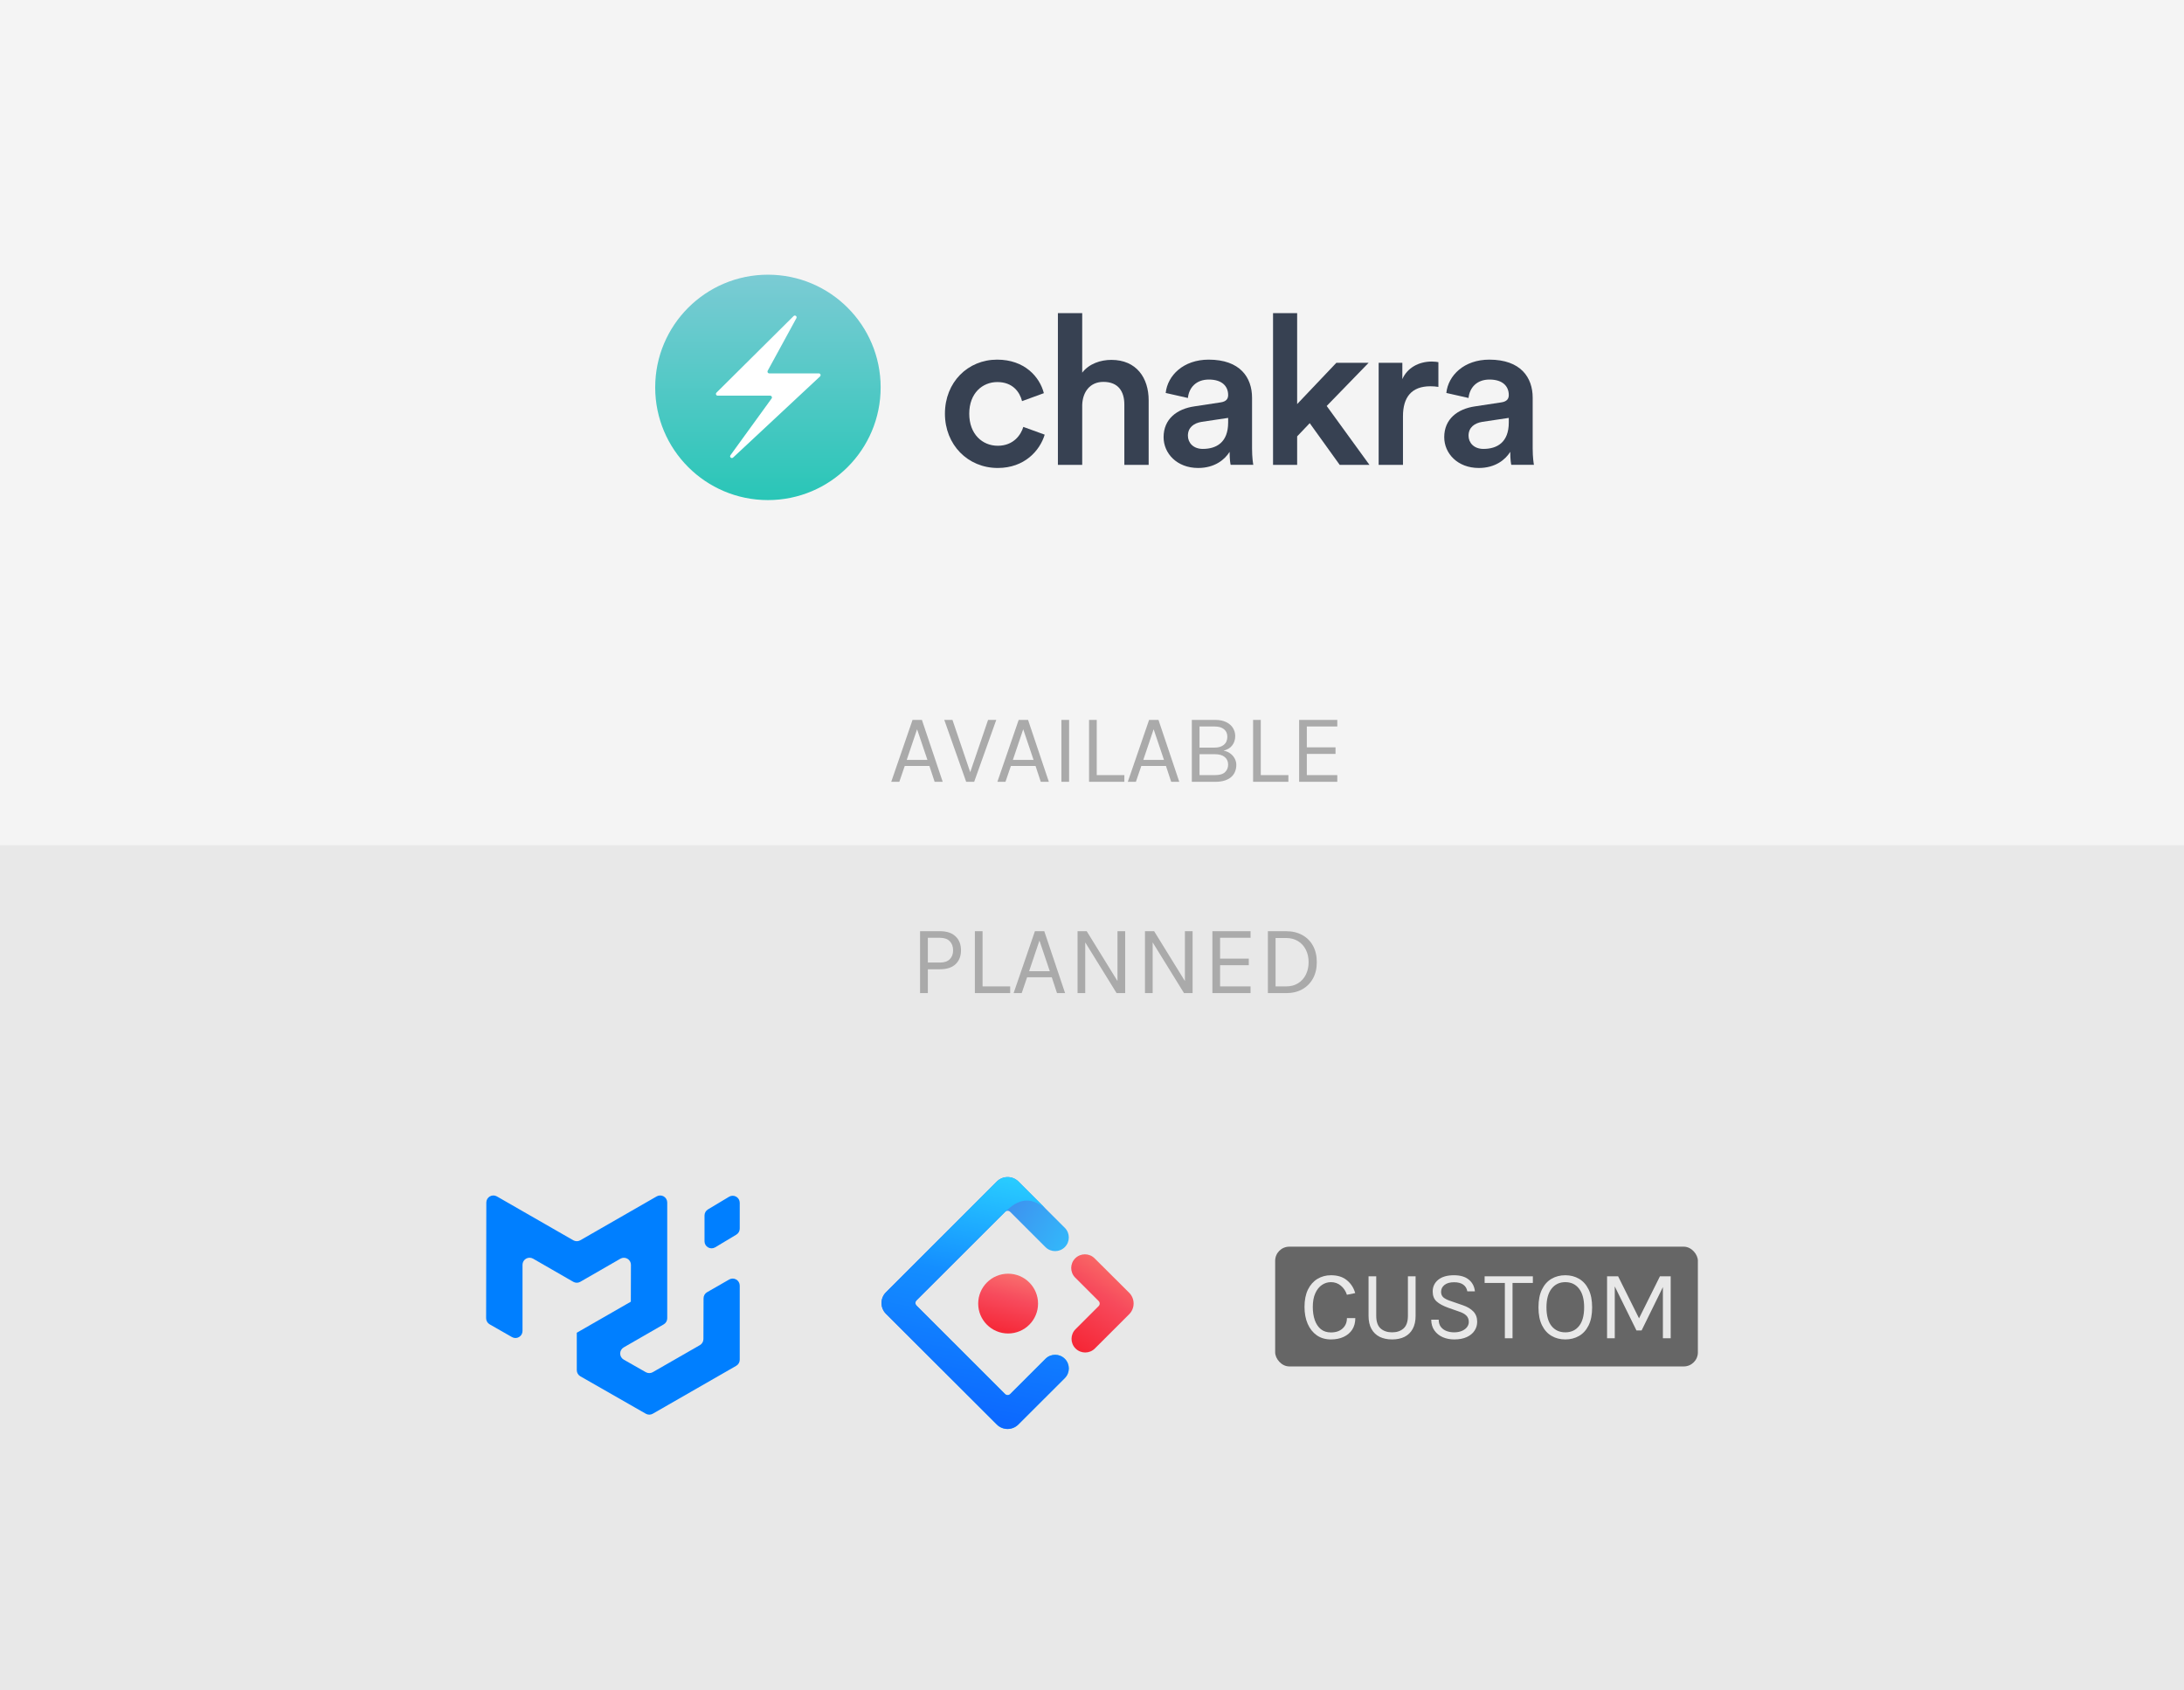 <svg width="310" height="240" viewBox="0 0 310 240" fill="none" xmlns="http://www.w3.org/2000/svg">
<rect width="310" height="240" fill="#F4F4F4"/>
<path d="M141.562 54.243C143.764 54.243 144.746 55.671 145.073 56.951L148.167 55.82C147.572 53.5 145.43 51.06 141.533 51.06C137.368 51.06 134.125 54.273 134.125 58.736C134.125 63.139 137.368 66.441 141.622 66.441C145.43 66.441 147.602 63.972 148.286 61.711L145.251 60.61C144.924 61.711 143.883 63.287 141.622 63.287C139.45 63.287 137.576 61.651 137.576 58.736C137.576 55.82 139.45 54.243 141.562 54.243Z" fill="#374152"/>
<path d="M153.611 57.49C153.671 55.646 154.712 54.218 156.616 54.218C158.788 54.218 159.591 55.646 159.591 57.431V65.999H163.042V56.836C163.042 53.653 161.316 51.094 157.746 51.094C156.229 51.094 154.593 51.63 153.611 52.909V44.46H150.16V65.999H153.611V57.49Z" fill="#374152"/>
<path d="M165.162 62.068C165.162 64.358 167.036 66.441 170.071 66.441C172.421 66.441 173.849 65.251 174.533 64.15C174.533 65.31 174.652 65.905 174.682 65.995H177.895C177.865 65.846 177.717 64.983 177.717 63.674V56.475C177.717 53.589 176.021 51.06 171.558 51.06C167.988 51.06 165.727 53.291 165.46 55.79L168.613 56.504C168.762 55.047 169.773 53.886 171.588 53.886C173.492 53.886 174.325 54.868 174.325 56.088C174.325 56.594 174.087 57.01 173.254 57.129L169.535 57.694C167.066 58.051 165.162 59.479 165.162 62.068ZM170.725 63.734C169.357 63.734 168.613 62.841 168.613 61.859C168.613 60.669 169.476 60.074 170.547 59.896L174.325 59.331V59.985C174.325 62.811 172.659 63.734 170.725 63.734Z" fill="#374152"/>
<path d="M194.263 51.511H189.682L184.119 57.371V44.46H180.697V65.999H184.119V61.953L185.904 60.079L190.158 65.999H194.382L188.313 57.639L194.263 51.511Z" fill="#374152"/>
<path d="M204.168 51.419C204.019 51.39 203.662 51.33 203.246 51.33C201.342 51.33 199.735 52.252 199.051 53.829V51.509H195.689V65.997H199.14V59.095C199.14 56.388 200.36 54.841 203.038 54.841C203.395 54.841 203.781 54.87 204.168 54.93V51.419Z" fill="#374152"/>
<path d="M204.996 62.068C204.996 64.358 206.87 66.441 209.905 66.441C212.255 66.441 213.683 65.251 214.367 64.15C214.367 65.31 214.486 65.905 214.516 65.995H217.729C217.699 65.846 217.551 64.983 217.551 63.674V56.475C217.551 53.589 215.855 51.06 211.392 51.06C207.822 51.06 205.561 53.291 205.294 55.79L208.447 56.504C208.596 55.047 209.607 53.886 211.422 53.886C213.326 53.886 214.159 54.868 214.159 56.088C214.159 56.594 213.921 57.01 213.088 57.129L209.369 57.694C206.9 58.051 204.996 59.479 204.996 62.068ZM210.559 63.734C209.191 63.734 208.447 62.841 208.447 61.859C208.447 60.669 209.31 60.074 210.381 59.896L214.159 59.331V59.985C214.159 62.811 212.493 63.734 210.559 63.734Z" fill="#374152"/>
<path d="M125 55C125 46.163 117.837 39 109 39C100.163 39 93 46.163 93 55C93 63.837 100.163 71 109 71C117.837 71 125 63.837 125 55Z" fill="url(#paint0_linear_577_3604)"/>
<path d="M101.695 55.748L112.644 44.875C112.849 44.672 113.178 44.919 113.04 45.172L108.965 52.641C108.874 52.807 108.995 53.011 109.184 53.011H116.227C116.454 53.011 116.563 53.288 116.397 53.443L104.056 64.961C103.835 65.168 103.506 64.877 103.683 64.632L109.525 56.572C109.645 56.407 109.527 56.176 109.323 56.176H101.872C101.648 56.176 101.537 55.906 101.695 55.748Z" fill="white"/>
<path d="M0 120H310V240H0V120Z" fill="#E8E8E8"/>
<path d="M126.503 111L129.527 102.208H130.857L133.811 111H132.663L131.921 108.746H128.421L127.651 111H126.503ZM128.701 107.892H131.641L130.171 103.538L128.701 107.892ZM137.645 109.838L140.249 102.208H141.411L138.275 111H137.141L134.033 102.208H135.195L137.785 109.838H137.645ZM141.569 111L144.593 102.208H145.923L148.877 111H147.729L146.987 108.746H143.487L142.717 111H141.569ZM143.767 107.892H146.707L145.237 103.538L143.767 107.892ZM150.658 111V102.208H151.75V111H150.658ZM155.674 102.208V110.048H159.594V111H154.582V102.208H155.674ZM160.081 111L163.105 102.208H164.435L167.389 111H166.241L165.499 108.746H161.999L161.229 111H160.081ZM162.279 107.892H165.219L163.749 103.538L162.279 107.892ZM169.17 111V102.208H172.46C173.104 102.208 173.638 102.315 174.063 102.53C174.488 102.74 174.805 103.02 175.015 103.37C175.225 103.715 175.33 104.093 175.33 104.504C175.33 105.008 175.19 105.447 174.91 105.82C174.635 106.189 174.219 106.441 173.664 106.576C174.023 106.632 174.338 106.76 174.609 106.961C174.884 107.157 175.099 107.4 175.253 107.689C175.407 107.974 175.484 108.279 175.484 108.606C175.484 108.905 175.433 109.196 175.33 109.481C175.232 109.766 175.066 110.022 174.833 110.251C174.6 110.48 174.289 110.662 173.902 110.797C173.515 110.932 173.034 111 172.46 111H169.17ZM170.262 110.048H172.446C173.113 110.048 173.592 109.908 173.881 109.628C174.175 109.348 174.322 108.989 174.322 108.55C174.322 108.107 174.163 107.752 173.846 107.486C173.529 107.215 173.062 107.08 172.446 107.08H170.262V110.048ZM170.262 103.146V106.142H172.418C172.964 106.142 173.398 106.009 173.72 105.743C174.047 105.472 174.21 105.092 174.21 104.602C174.21 104.145 174.051 103.788 173.734 103.531C173.421 103.274 172.987 103.146 172.432 103.146H170.262ZM178.957 102.208V110.048H182.877V111H177.865V102.208H178.957ZM184.4 111V102.208H189.818V103.146H185.492V106.1H189.566V107.038H185.492V110.048H189.818V111H184.4Z" fill="#AAAAAA"/>
<path d="M130.594 141V132.208H133.422C134.388 132.208 135.125 132.453 135.634 132.943C136.147 133.428 136.404 134.089 136.404 134.924C136.404 135.75 136.147 136.406 135.634 136.891C135.125 137.372 134.388 137.612 133.422 137.612H131.7V141H130.594ZM131.7 136.66H133.422C134.033 136.66 134.495 136.504 134.808 136.191C135.125 135.878 135.284 135.456 135.284 134.924C135.284 134.383 135.125 133.951 134.808 133.629C134.495 133.307 134.033 133.146 133.422 133.146H131.7V136.66ZM139.466 132.208V140.048H143.386V141H138.374V132.208H139.466ZM143.873 141L146.897 132.208H148.227L151.181 141H150.033L149.291 138.746H145.791L145.021 141H143.873ZM146.071 137.892H149.011L147.541 133.538L146.071 137.892ZM152.948 132.208H154.25L158.716 139.446H158.618V132.208H159.71V141H158.492L153.872 133.524H154.04V141H152.948V132.208ZM162.518 132.208H163.82L168.286 139.446H168.188V132.208H169.28V141H168.062L163.442 133.524H163.61V141H162.518V132.208ZM172.088 141V132.208H177.506V133.146H173.18V136.1H177.254V137.038H173.18V140.048H177.506V141H172.088ZM179.964 132.208H182.54C183.426 132.208 184.196 132.39 184.85 132.754C185.503 133.113 186.009 133.622 186.369 134.28C186.728 134.938 186.908 135.713 186.908 136.604C186.908 137.486 186.728 138.256 186.369 138.914C186.009 139.572 185.503 140.085 184.85 140.454C184.196 140.818 183.426 141 182.54 141H179.964V132.208ZM181.056 133.174V140.048H182.54C183.202 140.048 183.772 139.899 184.248 139.6C184.728 139.301 185.097 138.893 185.354 138.375C185.615 137.852 185.746 137.262 185.746 136.604C185.746 135.941 185.615 135.353 185.354 134.84C185.097 134.322 184.728 133.916 184.248 133.622C183.772 133.323 183.202 133.174 182.54 133.174H181.056Z" fill="#AAAAAA"/>
<g clip-path="url(#clip0_577_3604)">
<path d="M99.343 190.976C99.495 190.889 99.621 190.763 99.71 190.611C99.798 190.46 99.844 190.288 99.845 190.112L99.863 184.325C99.864 184.15 99.91 183.978 99.998 183.826C100.086 183.674 100.213 183.548 100.365 183.461L103.502 181.659C103.654 181.572 103.826 181.526 104.002 181.526C104.177 181.527 104.349 181.573 104.501 181.661C104.653 181.749 104.779 181.875 104.866 182.027C104.954 182.179 105 182.351 105 182.526V193.047C105 193.223 104.954 193.396 104.865 193.548C104.777 193.7 104.651 193.827 104.498 193.914L92.659 200.714C92.508 200.801 92.337 200.847 92.162 200.847C91.988 200.847 91.816 200.802 91.665 200.715L82.374 195.401C82.221 195.314 82.094 195.187 82.005 195.035C81.917 194.883 81.87 194.709 81.87 194.533V189.228C81.87 189.222 81.877 189.218 81.883 189.221C81.888 189.224 81.895 189.221 81.895 189.214V189.208C81.895 189.204 81.897 189.2 81.901 189.198L89.553 184.802C89.56 184.798 89.557 184.787 89.549 184.787C89.547 184.787 89.545 184.786 89.543 184.785C89.542 184.783 89.541 184.781 89.541 184.779L89.556 179.578C89.557 179.402 89.511 179.229 89.424 179.077C89.336 178.924 89.21 178.797 89.058 178.709C88.906 178.621 88.733 178.574 88.557 178.574C88.381 178.574 88.208 178.62 88.056 178.708L82.369 181.985C82.217 182.073 82.045 182.119 81.87 182.119C81.695 182.119 81.523 182.073 81.371 181.985L75.666 178.7C75.514 178.613 75.342 178.567 75.166 178.567C74.991 178.567 74.819 178.613 74.667 178.701C74.515 178.789 74.389 178.915 74.301 179.067C74.213 179.218 74.167 179.391 74.167 179.566V188.966C74.167 189.141 74.121 189.313 74.034 189.465C73.947 189.617 73.821 189.743 73.669 189.831C73.518 189.919 73.346 189.966 73.171 189.967C72.995 189.967 72.823 189.922 72.671 189.835L69.505 188.025C69.352 187.938 69.224 187.811 69.136 187.658C69.047 187.505 69.001 187.332 69.001 187.155L69.029 170.725C69.029 170.55 69.076 170.378 69.163 170.226C69.251 170.075 69.377 169.949 69.529 169.861C69.681 169.774 69.853 169.728 70.028 169.727C70.203 169.727 70.375 169.773 70.527 169.86L81.372 176.089C81.523 176.176 81.695 176.222 81.87 176.222C82.045 176.222 82.216 176.176 82.368 176.089L93.21 169.86C93.362 169.773 93.534 169.727 93.71 169.727C93.885 169.728 94.058 169.774 94.209 169.862C94.361 169.95 94.487 170.076 94.575 170.228C94.662 170.38 94.708 170.553 94.708 170.728V187.162C94.708 187.338 94.662 187.511 94.574 187.663C94.486 187.815 94.359 187.941 94.207 188.029L88.529 191.299C88.376 191.387 88.25 191.514 88.162 191.666C88.074 191.819 88.028 191.992 88.028 192.168C88.029 192.344 88.076 192.517 88.164 192.669C88.253 192.821 88.38 192.947 88.533 193.034L91.665 194.817C91.816 194.903 91.988 194.948 92.162 194.948C92.336 194.948 92.507 194.902 92.658 194.815L99.343 190.976ZM100 176.234C100 176.411 100.047 176.585 100.136 176.737C100.225 176.89 100.353 177.016 100.507 177.104C100.661 177.191 100.836 177.235 101.012 177.233C101.189 177.231 101.362 177.182 101.514 177.091L104.514 175.291C104.662 175.202 104.785 175.077 104.87 174.927C104.955 174.776 105 174.607 105 174.434V170.766C105 170.589 104.952 170.416 104.863 170.263C104.774 170.111 104.646 169.984 104.492 169.897C104.338 169.81 104.164 169.766 103.987 169.768C103.811 169.77 103.638 169.819 103.486 169.91L100.486 171.71C100.338 171.799 100.215 171.924 100.13 172.075C100.045 172.225 100 172.394 100 172.567V176.234Z" fill="#007FFF"/>
</g>
<g clip-path="url(#clip1_577_3604)">
<path d="M141.486 167.752L125.753 183.472C124.907 184.317 124.907 185.682 125.753 186.528L141.486 202.248C142.332 203.093 143.698 203.093 144.544 202.248L151.141 195.657C151.898 194.9 151.898 193.673 151.141 192.916C150.383 192.159 149.155 192.159 148.398 192.916L143.397 197.913C143.186 198.123 142.866 198.123 142.656 197.913L130.092 185.359C129.881 185.148 129.881 184.829 130.092 184.619L142.656 172.065C142.866 171.854 143.186 171.854 143.397 172.065L148.398 177.062C149.155 177.819 150.383 177.819 151.141 177.062C151.898 176.305 151.898 175.078 151.141 174.321L144.545 167.73C143.695 166.903 142.329 166.91 141.486 167.752Z" fill="url(#paint1_linear_577_3604)"/>
<path d="M141.486 167.752L125.753 183.472C124.907 184.317 124.907 185.682 125.753 186.528L141.486 202.248C142.332 203.093 143.698 203.093 144.544 202.248L151.141 195.657C151.898 194.9 151.898 193.673 151.141 192.916C150.383 192.159 149.155 192.159 148.398 192.916L143.397 197.913C143.186 198.123 142.866 198.123 142.656 197.913L130.092 185.359C129.881 185.148 129.881 184.829 130.092 184.619L142.656 172.065C143.18 171.613 144.035 170.697 145.292 170.483C146.225 170.324 147.246 170.674 148.353 171.534C147.613 170.794 146.343 169.526 144.545 167.73C143.695 166.903 142.329 166.91 141.486 167.752Z" fill="url(#paint2_linear_577_3604)"/>
<path d="M152.664 191.454C153.421 192.211 154.65 192.211 155.407 191.454L160.273 186.592C161.119 185.747 161.119 184.381 160.273 183.536L155.365 178.649C154.605 177.893 153.377 177.894 152.619 178.652C151.861 179.409 151.861 180.636 152.619 181.393L155.934 184.705C156.145 184.916 156.145 185.235 155.934 185.445L152.664 188.713C151.906 189.47 151.906 190.697 152.664 191.454Z" fill="url(#paint3_linear_577_3604)"/>
<path d="M143.094 189.323C145.44 189.323 147.342 187.423 147.342 185.079C147.342 182.734 145.44 180.834 143.094 180.834C140.748 180.834 138.846 182.734 138.846 185.079C138.846 187.423 140.748 189.323 143.094 189.323Z" fill="url(#paint4_linear_577_3604)"/>
</g>
<rect x="181" y="177" width="60" height="17" rx="2" fill="#666666"/>
<path d="M188.916 190.168C188.142 190.168 187.474 189.974 186.914 189.587C186.354 189.195 185.923 188.654 185.619 187.963C185.316 187.268 185.164 186.463 185.164 185.548C185.164 184.573 185.328 183.751 185.654 183.084C185.986 182.417 186.434 181.913 186.998 181.572C187.568 181.227 188.207 181.054 188.916 181.054C189.854 181.054 190.608 181.29 191.177 181.761C191.751 182.228 192.146 182.837 192.36 183.588L191.184 183.826C191.002 183.28 190.711 182.846 190.309 182.524C189.913 182.197 189.448 182.034 188.916 182.034C188.454 182.034 188.027 182.167 187.635 182.433C187.248 182.694 186.935 183.086 186.697 183.609C186.459 184.132 186.34 184.778 186.34 185.548C186.34 186.248 186.434 186.871 186.62 187.417C186.812 187.963 187.096 188.392 187.474 188.705C187.857 189.018 188.338 189.174 188.916 189.174C189.612 189.174 190.162 188.987 190.568 188.614C190.979 188.241 191.184 187.751 191.184 187.144H192.374C192.374 187.774 192.23 188.315 191.94 188.768C191.651 189.216 191.245 189.561 190.722 189.804C190.204 190.047 189.602 190.168 188.916 190.168ZM194.254 181.208H195.346V186.822C195.346 187.648 195.554 188.245 195.969 188.614C196.384 188.978 196.928 189.16 197.6 189.16C198.267 189.16 198.806 188.978 199.217 188.614C199.632 188.245 199.84 187.648 199.84 186.822V181.208H200.932V186.822C200.932 187.559 200.794 188.178 200.519 188.677C200.248 189.172 199.863 189.545 199.364 189.797C198.865 190.044 198.277 190.168 197.6 190.168C196.923 190.168 196.333 190.044 195.829 189.797C195.33 189.545 194.942 189.172 194.667 188.677C194.392 188.178 194.254 187.559 194.254 186.822V181.208ZM206.411 190.168C205.823 190.168 205.284 190.063 204.794 189.853C204.304 189.638 203.909 189.323 203.611 188.908C203.312 188.493 203.158 187.979 203.149 187.368H204.213C204.213 187.779 204.313 188.117 204.514 188.383C204.714 188.644 204.98 188.84 205.312 188.971C205.643 189.097 206.005 189.16 206.397 189.16C206.821 189.16 207.19 189.092 207.503 188.957C207.815 188.822 208.056 188.644 208.224 188.425C208.396 188.201 208.483 187.956 208.483 187.69C208.483 187.317 208.368 187.016 208.14 186.787C207.911 186.554 207.573 186.365 207.125 186.22L205.571 185.674C204.843 185.413 204.292 185.114 203.919 184.778C203.545 184.442 203.359 183.971 203.359 183.364C203.359 182.683 203.62 182.127 204.143 181.698C204.67 181.269 205.417 181.054 206.383 181.054C207.279 181.054 207.979 181.262 208.483 181.677C208.987 182.088 209.276 182.641 209.351 183.336H208.273C208.203 182.93 208.011 182.615 207.699 182.391C207.391 182.162 206.952 182.048 206.383 182.048C205.804 182.048 205.354 182.176 205.032 182.433C204.71 182.69 204.549 183.014 204.549 183.406C204.549 183.728 204.649 183.985 204.85 184.176C205.055 184.363 205.375 184.531 205.809 184.68L207.629 185.31C208.259 185.52 208.756 185.814 209.12 186.192C209.488 186.57 209.673 187.06 209.673 187.662C209.673 188.129 209.547 188.551 209.295 188.929C209.047 189.307 208.681 189.608 208.196 189.832C207.71 190.056 207.115 190.168 206.411 190.168ZM210.73 182.146V181.208H217.576V182.146H214.447L214.692 181.894V190H213.6V181.894L213.845 182.146H210.73ZM222.181 190.168C221.453 190.168 220.802 190 220.228 189.664C219.654 189.328 219.202 188.824 218.87 188.152C218.539 187.475 218.373 186.631 218.373 185.618C218.373 184.591 218.539 183.742 218.87 183.07C219.202 182.393 219.654 181.889 220.228 181.558C220.802 181.222 221.453 181.054 222.181 181.054C222.909 181.054 223.56 181.222 224.134 181.558C224.708 181.894 225.161 182.4 225.492 183.077C225.824 183.754 225.989 184.601 225.989 185.618C225.989 186.64 225.824 187.489 225.492 188.166C225.161 188.838 224.708 189.34 224.134 189.671C223.56 190.002 222.909 190.168 222.181 190.168ZM222.181 189.16C223.007 189.16 223.658 188.859 224.134 188.257C224.615 187.655 224.855 186.771 224.855 185.604C224.855 184.461 224.615 183.581 224.134 182.965C223.658 182.344 223.007 182.034 222.181 182.034C221.365 182.034 220.714 182.344 220.228 182.965C219.748 183.586 219.507 184.47 219.507 185.618C219.507 186.78 219.748 187.662 220.228 188.264C220.714 188.861 221.365 189.16 222.181 189.16ZM228.11 181.208H229.678L232.702 187.284H232.59L235.614 181.208H237.14V190H236.034V182.342H236.23L233.01 188.894H232.282L229.076 182.384H229.202V190H228.11V181.208Z" fill="#E8E8E8"/>
<defs>
<linearGradient id="paint0_linear_577_3604" x1="109" y1="39" x2="109" y2="71" gradientUnits="userSpaceOnUse">
<stop stop-color="#7BCBD4"/>
<stop offset="1" stop-color="#29C6B7"/>
</linearGradient>
<linearGradient id="paint1_linear_577_3604" x1="141.632" y1="167.115" x2="156.583" y2="176.246" gradientUnits="userSpaceOnUse">
<stop stop-color="#4285EB"/>
<stop offset="1" stop-color="#2EC7FF"/>
</linearGradient>
<linearGradient id="paint2_linear_577_3604" x1="143.637" y1="167.115" x2="136.252" y2="205.281" gradientUnits="userSpaceOnUse">
<stop stop-color="#29CDFF"/>
<stop offset="0.379" stop-color="#148EFF"/>
<stop offset="1" stop-color="#0A60FF"/>
</linearGradient>
<linearGradient id="paint3_linear_577_3604" x1="158.223" y1="176.275" x2="148.615" y2="191.301" gradientUnits="userSpaceOnUse">
<stop stop-color="#FA816E"/>
<stop offset="0.415" stop-color="#F74A5C"/>
<stop offset="1" stop-color="#F51D2C"/>
</linearGradient>
<linearGradient id="paint4_linear_577_3604" x1="144.634" y1="177.804" x2="141.437" y2="190.593" gradientUnits="userSpaceOnUse">
<stop stop-color="#FA8E7D"/>
<stop offset="0.513" stop-color="#F74A5C"/>
<stop offset="1" stop-color="#F51D2C"/>
</linearGradient>
<clipPath id="clip0_577_3604">
<rect width="36" height="32" fill="white" transform="translate(69 169)"/>
</clipPath>
<clipPath id="clip1_577_3604">
<rect width="36" height="36" fill="white" transform="translate(125 167)"/>
</clipPath>
</defs>
</svg>
